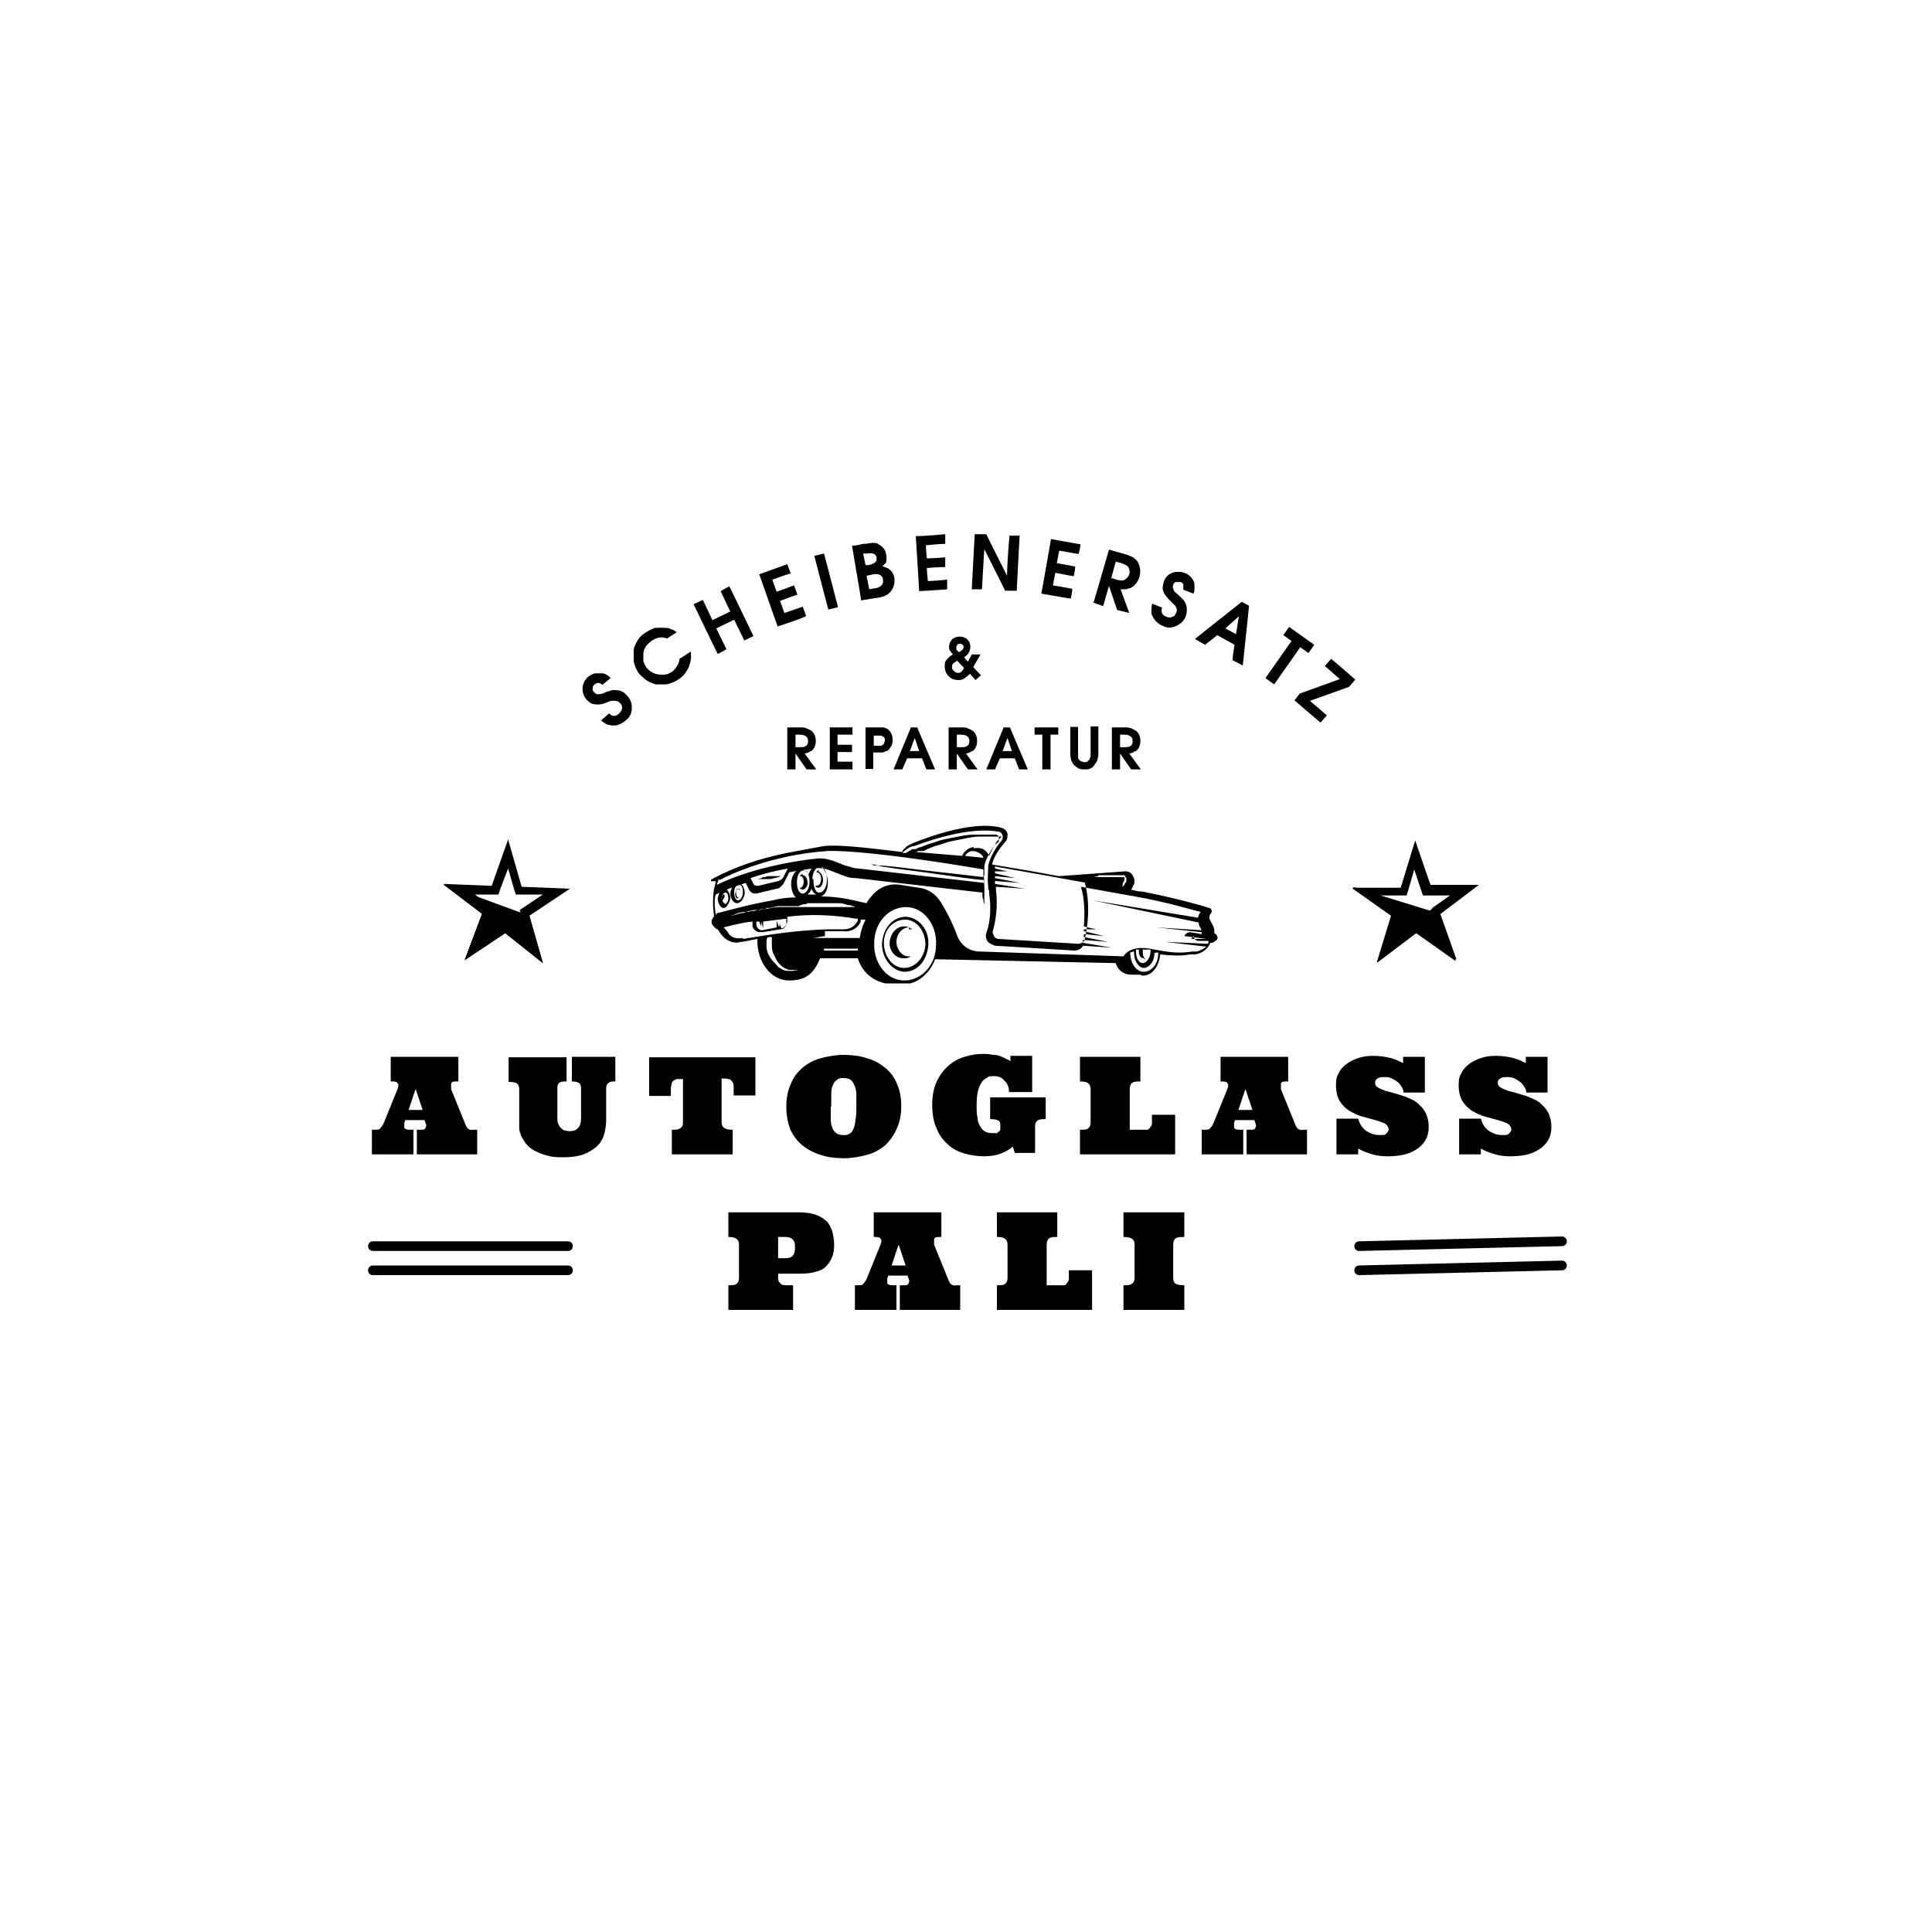 <?xml version="1.0" encoding="UTF-8"?>
<svg id="Ebene_1" data-name="Ebene 1" xmlns="http://www.w3.org/2000/svg" xmlns:xlink="http://www.w3.org/1999/xlink" version="1.1" viewBox="0 0 200 200">
  <defs>
    <style>
      .cls-1 {
        clip-path: url(#clippath);
      }

      .cls-2, .cls-3 {
        stroke-width: 0px;
      }

      .cls-2, .cls-4 {
        fill: none;
      }

      .cls-5 {
        clip-path: url(#clippath-1);
      }

      .cls-6 {
        clip-path: url(#clippath-4);
      }

      .cls-7 {
        clip-path: url(#clippath-3);
      }

      .cls-8 {
        clip-path: url(#clippath-2);
      }

      .cls-9 {
        clip-path: url(#clippath-7);
      }

      .cls-10 {
        clip-path: url(#clippath-8);
      }

      .cls-11 {
        clip-path: url(#clippath-6);
      }

      .cls-12 {
        clip-path: url(#clippath-5);
      }

      .cls-13 {
        clip-path: url(#clippath-9);
      }

      .cls-3 {
        fill: #000;
      }

      .cls-4 {
        stroke: #000;
        stroke-linecap: round;
      }

      .cls-14 {
        clip-path: url(#clippath-60);
      }

      .cls-15 {
        clip-path: url(#clippath-20);
      }

      .cls-16 {
        clip-path: url(#clippath-21);
      }

      .cls-17 {
        clip-path: url(#clippath-24);
      }

      .cls-18 {
        clip-path: url(#clippath-23);
      }

      .cls-19 {
        clip-path: url(#clippath-22);
      }

      .cls-20 {
        clip-path: url(#clippath-25);
      }

      .cls-21 {
        clip-path: url(#clippath-44);
      }

      .cls-22 {
        clip-path: url(#clippath-45);
      }

      .cls-23 {
        clip-path: url(#clippath-40);
      }

      .cls-24 {
        clip-path: url(#clippath-42);
      }

      .cls-25 {
        clip-path: url(#clippath-41);
      }

      .cls-26 {
        clip-path: url(#clippath-47);
      }

      .cls-27 {
        clip-path: url(#clippath-43);
      }

      .cls-28 {
        clip-path: url(#clippath-46);
      }

      .cls-29 {
        clip-path: url(#clippath-48);
      }

      .cls-30 {
        clip-path: url(#clippath-49);
      }

      .cls-31 {
        clip-path: url(#clippath-27);
      }

      .cls-32 {
        clip-path: url(#clippath-28);
      }

      .cls-33 {
        clip-path: url(#clippath-26);
      }

      .cls-34 {
        clip-path: url(#clippath-29);
      }

      .cls-35 {
        clip-path: url(#clippath-34);
      }

      .cls-36 {
        clip-path: url(#clippath-35);
      }

      .cls-37 {
        clip-path: url(#clippath-36);
      }

      .cls-38 {
        clip-path: url(#clippath-37);
      }

      .cls-39 {
        clip-path: url(#clippath-39);
      }

      .cls-40 {
        clip-path: url(#clippath-33);
      }

      .cls-41 {
        clip-path: url(#clippath-32);
      }

      .cls-42 {
        clip-path: url(#clippath-30);
      }

      .cls-43 {
        clip-path: url(#clippath-38);
      }

      .cls-44 {
        clip-path: url(#clippath-31);
      }

      .cls-45 {
        clip-path: url(#clippath-53);
      }

      .cls-46 {
        clip-path: url(#clippath-54);
      }

      .cls-47 {
        clip-path: url(#clippath-50);
      }

      .cls-48 {
        clip-path: url(#clippath-51);
      }

      .cls-49 {
        clip-path: url(#clippath-52);
      }

      .cls-50 {
        clip-path: url(#clippath-55);
      }

      .cls-51 {
        clip-path: url(#clippath-56);
      }

      .cls-52 {
        clip-path: url(#clippath-57);
      }

      .cls-53 {
        clip-path: url(#clippath-58);
      }

      .cls-54 {
        clip-path: url(#clippath-61);
      }

      .cls-55 {
        clip-path: url(#clippath-64);
      }

      .cls-56 {
        clip-path: url(#clippath-62);
      }

      .cls-57 {
        clip-path: url(#clippath-59);
      }

      .cls-58 {
        clip-path: url(#clippath-65);
      }

      .cls-59 {
        clip-path: url(#clippath-63);
      }

      .cls-60 {
        clip-path: url(#clippath-14);
      }

      .cls-61 {
        clip-path: url(#clippath-13);
      }

      .cls-62 {
        clip-path: url(#clippath-12);
      }

      .cls-63 {
        clip-path: url(#clippath-10);
      }

      .cls-64 {
        clip-path: url(#clippath-15);
      }

      .cls-65 {
        clip-path: url(#clippath-17);
      }

      .cls-66 {
        clip-path: url(#clippath-16);
      }

      .cls-67 {
        clip-path: url(#clippath-19);
      }

      .cls-68 {
        clip-path: url(#clippath-11);
      }

      .cls-69 {
        clip-path: url(#clippath-18);
      }
    </style>
    <symbol id="glyph0-1" viewBox="0 0 10.2 10.8">
      <path class="cls-3" d="M3.8,9.8s.6-.5,1.7-1.5c.7.7,1.4.7,2.1,0,.3-.3.5-.6.6-1,0-.4,0-.7-.3-1-.4-.5-.8-.6-1.3-.6h-.6c-.2,0-.6.2-1.4.5-.8.3-1.5.3-2.1.2-.7,0-1.2-.5-1.7-1-.6-.7-.8-1.5-.8-2.4.1-.9.5-1.7,1.2-2.3.4-.3.9-.6,1.4-.7h1.5c.3,0,.7.2.9.3.3.2.6.4.8.7l-1.7,1.4c-.3-.3-.5-.4-.8-.4s-.5.1-.8.3-.4.5-.4.8,0,.6.3.8c.3.4.6.5,1.1.4.2,0,.6,0,1.3-.4.6-.2,1-.3,1.3-.4s.6,0,.9,0c.9,0,1.7.4,2.3,1.2.7.8,1,1.7.9,2.7,0,.9-.5,1.8-1.3,2.4-.5.4-1,.7-1.6.9-.6.2-1.1.2-1.7,0-.3,0-.7-.2-.9-.3-.3-.2-.6-.4-.9-.7v.2Z"/>
    </symbol>
    <symbol id="glyph1-1" viewBox="0 0 11.9 11.7">
      <path class="cls-3" d="M9.7,6.3s.7-.5,2.1-1.4c.2,1.1,0,2.2-.4,3.2-.5,1.1-1.2,2-2.2,2.6-.4.3-.9.5-1.4.7-.5.2-1,.3-1.5.3h-1.5c-.5,0-1-.3-1.5-.5s-.9-.5-1.3-.9c-.4-.3-.8-.7-1.1-1.1-.4-.7-.7-1.4-.9-2.2v-2.3c0-.7.4-1.4.8-2.1s1-1.2,1.6-1.6S3.7.3,4.3,0C5.1,0,5.8-.1,6.5,0c.5,0,.9,0,1.2.3.4,0,.8.3,1.2.6l-2,1.3c-.6-.2-1.1-.3-1.6-.2s-1.1.3-1.6.7c-1,.7-1.6,1.5-1.7,2.6v1.4c0,.5.3.9.5,1.3.4.6.9,1,1.5,1.3.6.3,1.3.4,2,.4s1.3-.2,1.9-.6c.4-.3.8-.7,1-1.1.3-.4.5-.9.6-1.6l.2-.2Z"/>
    </symbol>
    <symbol id="glyph10-1" viewBox="0 0 8.9 11.6">
      <path class="cls-3" d="M.2,6.6s.7.3,2,.8c-.3.9,0,1.6.9,1.9.4.2.8.2,1.2,0,.4,0,.6-.4.8-.8.2-.4.2-.8,0-1.2s-.3-.4-.4-.5l-1.1-1.1c-.6-.6-1-1.2-1.2-1.8s0-1.3.2-2c.3-.8.9-1.4,1.7-1.7.8-.3,1.7-.3,2.5,0,.6.2,1,.5,1.4.9.3.4.6.8.7,1.3v1c0,.3,0,.7-.2,1.1l-2.1-.8v-1c0-.3-.3-.5-.6-.6h-.9c-.3,0-.5.3-.6.6-.2.4,0,.8.2,1.3,0,0,.4.4,1,.9l.9.9c.2.2.3.5.5.8.3.8.3,1.7,0,2.6-.4,1-1.1,1.6-2,2s-1.8.5-2.7,0c-.6-.2-1.1-.6-1.5-1-.4-.4-.7-1-.9-1.5v-1c0-.3,0-.7.2-1.2Z"/>
    </symbol>
    <symbol id="glyph11-1" viewBox="0 0 11.2 13.2">
      <path class="cls-3" d="M0,7.7S3.2,5.1,9.7,0c0,0,.5.3,1.5.8,0,0-.4,4.1-1.3,12.4,0,0-.7-.4-2.1-1.1,0,0,0-1.1.4-3.2,0,0-1.2-.7-3.6-2,0,0-.8.7-2.5,2,0,0-.7-.4-2.1-1.2ZM6.3,5.5s.7.4,2.2,1.2c0,0,.2-1.2.6-3.7,0,0-1,.9-2.8,2.5Z"/>
    </symbol>
    <symbol id="glyph12-1" viewBox="0 0 10.1 11.9">
      <path class="cls-3" d="M0,10.6s1.8-2.6,5.4-7.7c0,0-.6-.4-1.7-1.2,0,0,.4-.6,1.2-1.7,0,0,1.7,1.2,5.2,3.7,0,0-.4.6-1.2,1.7,0,0-.6-.4-1.7-1.2,0,0-1.8,2.6-5.4,7.7,0,0-.7-.5-1.8-1.3Z"/>
    </symbol>
    <symbol id="glyph13-1" viewBox="0 0 12.6 13.2">
      <path class="cls-3" d="M1.1,7.2s2.8-1,8.3-3c0,0-1-.9-3.1-2.7,0,0,.4-.5,1.3-1.5,0,0,1.7,1.4,5,4.3,0,0-.4.5-1.3,1.5,0,0-2.7,1-8.1,2.9,0,0,1.2,1,3.5,3,0,0-.4.5-1.3,1.5,0,0-1.8-1.5-5.4-4.6,0,0,.4-.5,1.1-1.4Z"/>
    </symbol>
    <symbol id="glyph14-1" viewBox="0 0 7.5 9">
      <path class="cls-3" d="M5.6,3.7h1.8s-.5.9-1.5,2.6c0,0,.5.6,1.6,1.7,0,0-.4.3-1.1,1,0,0-.4-.4-1.2-1.3-.5.5-.9.8-1.2,1-.3.2-.7.3-1.2.3-.8,0-1.5-.3-2-.8s-.8-1.2-.8-2,0-1,.4-1.4c.3-.4.7-.8,1.3-1.1-.3-.3-.5-.6-.6-.8-.2-.2-.2-.4-.2-.8,0-.6.2-1.1.6-1.5.4-.4,1-.6,1.6-.6s1.2.2,1.6.6.6.9.6,1.5-.2,1.1-.5,1.5c-.2.2-.4.4-.8.7l.8.9s.8-1.5.8-1.5ZM3,3.2c.3-.2.5-.3.7-.5,0,0,.2-.3.2-.5s0-.4-.2-.5c-.2-.2-.4-.2-.6-.2s-.4,0-.5.2c0,0-.2.3-.2.5s0,.3,0,.5c0,0,.3.3.5.5ZM4,6.5l-1.4-1.5c-.4.2-.6.4-.8.5-.2.2-.3.4-.3.7s0,.6.3.8c.3.4.6.5.9.5s.5,0,.7-.2.4-.4.6-.8Z"/>
    </symbol>
    <symbol id="glyph14-2" viewBox="0 0 6 8.7">
      <path class="cls-3" d="M0,8.7V0h2.5c.6,0,1.1,0,1.5.2s.7.3,1,.5c.6.5.9,1.2.9,2.1s-.3,1.6-.9,2.1c-.3,0-.5.2-.6.3-.2,0-.5.2-.8.2l2.4,3.3h-2s-.8-1.1-2.3-3.3v3.3H0ZM1.7,4.1h.8c.6,0,1.1,0,1.4-.3.3-.2.4-.5.4-1s-.2-.8-.5-1c-.3-.2-.7-.3-1.4-.3h-.7v2.6Z"/>
    </symbol>
    <symbol id="glyph14-3" viewBox="0 0 4.7 8.7">
      <path class="cls-3" d="M0,8.7V0h4.7v1.5H1.6v2.1h3v1.5H1.6v2h3.1v1.6H0Z"/>
    </symbol>
    <symbol id="glyph14-4" viewBox="0 0 5.6 8.7">
      <path class="cls-3" d="M0,8.7V0h3.6c.3,0,.6.2.9.3.3.2.6.5.8.9s.3.8.3,1.3,0,1-.3,1.4c-.3.5-.5.8-.9,1-.3,0-.5.2-.9.3-.3,0-.8,0-1.4,0h-.5v3.4H0ZM1.6,3.8h.5c.5,0,.9,0,1.1,0,.2,0,.4-.2.6-.4,0-.2.2-.4.2-.7s0-.5-.2-.7c-.2,0-.4-.3-.6-.3h-1.5v2.3h-.1,0Z"/>
    </symbol>
    <symbol id="glyph14-5" viewBox="0 0 8.6 8.7">
      <path class="cls-3" d="M0,8.7S1.2,5.8,3.6,0h1.3s1.2,2.9,3.7,8.7h-1.8s-.3-.8-.9-2.3h-3.1s-.3.8-1,2.3H0ZM3.4,4.9h1.9s-.3-.9-.9-2.7c0,0-.4.9-1,2.7Z"/>
    </symbol>
    <symbol id="glyph14-6" viewBox="0 0 4.9 8.7">
      <path class="cls-3" d="M1.6,8.7V1.5H0V0h4.9v1.5h-1.6v7.2h-1.7Z"/>
    </symbol>
    <symbol id="glyph14-7" viewBox="0 0 5.8 8.9">
      <path class="cls-3" d="M0,.1h1.6v6.3c0,.2.1.3.2.5.1.1.2.2.4.3.2,0,.4.2.7.2s.5,0,.7-.2c0-.1.3-.2.4-.4,0,0,0-.3.2-.5V0h1.6v5.5c0,.5,0,1-.2,1.3,0,.4-.3.7-.5,1-.2.4-.5.7-.9.9-.4.2-.9.2-1.3.2s-1,0-1.5-.4c-.4-.3-.8-.6-1-1-.3-.5-.4-1.2-.4-2C0,5.5,0,.1,0,.1Z"/>
    </symbol>
    <symbol id="glyph15-1" viewBox="0 0 21.8 20.2">
      <path class="cls-3" d="M11.2,13.1h-4.3l-.2.6v1c.2.3.5.4,1.1.4h.8v5.1H0v-5.1h.5c.7,0,1.1,0,1.3-.4.3-.3.5-.6.7-1.1l2.8-6.9c.2-.6.3-1,0-1.2,0-.3-.5-.4-1.1-.4h-.3V0h14v5.1h-.3c-.6,0-1,0-1.2.4v1.2l2.8,6.9c.1.3.2.5.3.7s.2.4.3.5.3.2.5.3.6,0,.9,0h.6v5.1h-12.5v-5.1h.8c.5,0,.9,0,1-.4.2-.3.2-.6,0-1l-.2-.6h.3ZM7.6,11h2.9l-1.4-4.2h-.1l-1.4,4.2Z"/>
    </symbol>
    <symbol id="glyph15-2" viewBox="0 0 22.2 20.8">
      <path class="cls-3" d="M12.1,0v5.1c-.7,0-1.2,0-1.5.3-.3.2-.4.6-.4,1v6.3c0,.3,0,.7.1,1,.2.4.3.7.5.9.2.2.4.4.7.6.3,0,.7.2,1.1.2.9,0,1.5-.2,1.9-.7.4-.4.6-1.1.6-1.9v-6.3c0-.6-.2-1-.5-1.1-.3-.2-.8-.3-1.4-.3V0h9v5.1c-.6,0-1.1,0-1.4.3-.3.2-.5.5-.5,1.1v6.5c0,.8-.1,1.7-.3,2.6-.2.9-.6,1.8-1.2,2.5s-1.6,1.4-2.7,1.9-2.7.8-4.6.8-2.6-.1-3.6-.4c-1-.3-1.8-.6-2.5-1-.7-.4-1.3-.9-1.7-1.4-.4-.5-.7-1.1-1-1.6-.2-.6-.4-1.1-.4-1.6,0-.5,0-1,0-1.5v-6.6c0-.6-.2-1-.5-1.2s-.9-.3-1.7-.3V.1h12.1Z"/>
    </symbol>
    <symbol id="glyph15-3" viewBox="0 0 22 20.2">
      <path class="cls-3" d="M22,0v8h-4.5v-1.6c0-.4,0-.8-.2-1.1-.1-.2-.3-.4-.5-.6-.3,0-.5-.2-.9-.2h-.9v9c0,.6.2,1,.5,1.2.4.3,1,.4,1.8.4v5.1H4.7v-5.1c.8,0,1.4,0,1.7-.3.4-.2.6-.6.6-1.2V4.6h-.8c-.4,0-.7,0-.9.2-.3.1-.5.3-.6.6,0,.3-.2.6-.2,1.1v1.6H0V.1h22Z"/>
    </symbol>
    <symbol id="glyph15-4" viewBox="0 0 23.8 21.4">
      <path class="cls-3" d="M0,10.7c0-1.8.3-3.3.9-4.6.5-1.4,1.4-2.5,2.4-3.4,1.1-.9,2.3-1.6,3.8-2s3.1-.7,4.8-.7,3.4.2,4.8.7c1.5.4,2.7,1.1,3.8,2,1.1.9,1.9,2,2.4,3.3.6,1.3.9,2.9.9,4.6s-.3,3.3-.9,4.6c-.6,1.4-1.4,2.5-2.4,3.5-1.1.9-2.3,1.6-3.8,2s-3.1.7-4.8.7-3.4-.2-4.8-.7c-1.4-.4-2.7-1.1-3.8-2-1.1-.9-1.9-2-2.5-3.3C.3,14,0,12.5,0,10.7ZM9.2,10.7v2.8c0,.7.2,1.3.4,1.8.2.4.5.8.9,1,.3.2.8.3,1.3.3s1,0,1.3-.3c.4-.2.6-.5.8-1s.4-1.1.4-1.8c.2-.8.2-1.7.2-2.8v-2.8c-.1-.7-.2-1.3-.5-1.8-.2-.4-.4-.8-.8-1-.3-.2-.8-.3-1.3-.3s-1,0-1.3.3c-.4.2-.7.6-.9,1s-.4,1.1-.4,1.8v2.8h0Z"/>
    </symbol>
    <symbol id="glyph15-5" viewBox="0 0 23.5 21.2">
      <path class="cls-3" d="M17.1,20.5l-.4-1.3c-.6.5-1.4,1-2.4,1.4s-2.2.6-3.5.6-2.9-.2-4.2-.6c-1.3-.4-2.5-1-3.4-1.9-1-.9-1.8-2-2.3-3.3-.6-1.3-.9-3-.9-4.8s.3-3.5.9-4.8c.6-1.3,1.4-2.4,2.4-3.3,1-.9,2.1-1.5,3.4-1.9s2.5-.6,3.8-.6,1.5.1,2.1.2c.6,0,1.2.1,1.6.3.5.2.9.4,1.2.6.3,0,.6.3.8.4V.4h4.5v7.5h-4.8c0-1-.3-1.8-.9-2.3-.5-.7-1.3-1-2.2-1s-1,0-1.4.3c-.4.2-.8.5-1.1.9s-.6,1-.8,1.8-.3,1.7-.3,2.9,0,2,.2,2.8c0,.7.3,1.3.6,1.8s.6.8,1,1,.8.3,1.4.3h1.1c0-.2.3-.3.4-.4.1,0,.2-.2.2-.4v-.8c0-.4,0-.8-.4-1-.3-.2-.9-.3-1.7-.3v-4.5h11.5v4.5c-.7,0-1.3,0-1.7.3-.3.2-.5.6-.5,1.2v5.5h-4.2Z"/>
    </symbol>
    <symbol id="glyph15-6" viewBox="0 0 19.7 20.2">
      <path class="cls-3" d="M12.5,5.1c-.8,0-1.3,0-1.7.3-.3.2-.5.7-.5,1.3v8.4h3.6c.3,0,.5-.2.6-.5.3-.2.4-.5.4-.9v-1.7h4.8v8.2H0v-5.1c.8,0,1.4,0,1.7-.3.3-.2.5-.6.5-1.2v-6.9c0-.6-.2-1-.5-1.2-.3-.3-.9-.4-1.7-.4V0h12.5s0,5.1,0,5.1Z"/>
    </symbol>
    <symbol id="glyph15-7" viewBox="0 0 19.2 20.8">
      <path class="cls-3" d="M18.5,7.6h-4.5c0-.5-.2-.9-.5-1.3-.2-.4-.5-.7-.9-1s-.8-.5-1.2-.7c-.5-.2-.9-.2-1.4-.2s-1,0-1.4.3c-.4.2-.5.5-.5.9s.2.7.5.9.7.4,1.3.6c.4.2,1,.3,1.7.5s1.3.4,2,.6c.7.2,1.4.5,2,.8.7.3,1.3.7,1.8,1.3.5.4,1,1.1,1.3,1.8s.5,1.6.5,2.6-.2,2-.7,2.8-1.1,1.4-1.9,1.9-1.7.9-2.7,1.1c-1,.2-2.1.3-3.2.3s-2.1-.1-3.1-.4c-1-.3-2-.6-3-1.2v1.2H.1v-7.4h4.5c.3,1.1.8,1.9,1.6,2.5.9.6,1.8.9,2.8.9s1.1,0,1.4-.3c.3-.3.5-.5.5-.9s-.3-.9-.8-1.2c-.5-.2-1.2-.5-2-.7s-1.7-.5-2.6-.7c-1-.3-1.8-.7-2.7-1.2-.8-.5-1.5-1.2-2-2s-.8-1.9-.8-3.3.2-1.9.6-2.6c.4-.8,1-1.4,1.7-1.9s1.5-.9,2.5-1.2c.9-.3,1.9-.4,3-.4s2.7.2,3.7.5,1.8.7,2.4,1V.2h4.5v7.4h.1Z"/>
    </symbol>
    <symbol id="glyph15-8" viewBox="0 0 21.9 20.2">
      <path class="cls-3" d="M10.3,12.7v.8c0,.5.1.9.4,1.1.2.4.6.5,1.3.5h1.4v5.1H0v-5.1c.8,0,1.4,0,1.7-.3.3-.2.5-.6.5-1.2v-6.9c0-.6-.2-1-.5-1.2-.4-.3-.9-.4-1.7-.4V0h14.7c1.4,0,2.5.2,3.4.5s1.6.8,2.2,1.3c.6.6.9,1.3,1.2,2.1.2.8.4,1.7.4,2.7s-.1,1.9-.4,2.6c-.3.8-.7,1.4-1.2,1.9-.5.6-1.3,1-2.2,1.2-.9.3-2,.4-3.4.4,0,0-4.4,0-4.4,0ZM10.3,9.5h1.5c.8,0,1.3-.2,1.6-.6.3-.4.4-.9.4-1.6s0-1.1-.4-1.6c-.3-.4-.9-.6-1.6-.6h-1.5v4.4Z"/>
    </symbol>
    <symbol id="glyph15-9" viewBox="0 0 12.6 20.2">
      <path class="cls-3" d="M0,20.2v-5.1c.8,0,1.4,0,1.7-.3.4-.2.6-.6.6-1.2v-6.9c0-.6-.2-1-.5-1.2C1.4,5.2.8,5.1,0,5.1V0h12.6v5.1c-.8,0-1.4,0-1.8.3-.3.2-.5.7-.5,1.3v6.9c0,.6.2,1,.5,1.2.4.2,1,.3,1.8.3v5.1H0Z"/>
    </symbol>
    <symbol id="glyph2-1" viewBox="0 0 12.4 14">
      <path class="cls-3" d="M5,14S3.3,10.6,0,3.7c0,0,.6-.3,1.9-.9,0,0,.7,1.4,2,4.2,0,0,1.2-.6,3.7-1.8,0,0-.7-1.4-2-4.2,0,0,.6-.4,1.8-1,0,0,1.7,3.4,5,10.3,0,0-.6.3-1.9.9,0,0-.7-1.4-2.1-4.3,0,0-1.2.6-3.7,1.8,0,0,.7,1.4,2.1,4.3,0,0-.6.4-1.8,1Z"/>
    </symbol>
    <symbol id="glyph3-1" viewBox="0 0 9.7 12.9">
      <path class="cls-3" d="M3.8,12.9S2.5,9.3,0,2.1c0,0,1.9-.7,5.8-2.1,0,0,.2.6.7,1.9,0,0-1.3.4-3.8,1.3,0,0,.3.9.9,2.5,0,0,1.2-.4,3.6-1.3,0,0,.2.6.7,1.9,0,0-1.2.4-3.6,1.3,0,0,.3.8.9,2.5,0,0,1.3-.4,3.8-1.3,0,0,.2.6.7,1.9,0,.2-2,.9-5.9,2.2Z"/>
    </symbol>
    <symbol id="glyph4-1" viewBox="0 0 4.9 11.6">
      <path class="cls-3" d="M2.9,11.6S1.9,7.9,0,.5c0,0,.7-.2,2-.5,0,0,1,3.7,2.9,11.1,0,0-.6.2-2,.5Z"/>
    </symbol>
    <symbol id="glyph5-1" viewBox="0 0 8.8 11.9">
      <path class="cls-3" d="M1.9,11.9S1.3,8.1,0,.6C0,.6.8.6,2.3.2c.9,0,1.5-.2,2-.2s.9,0,1.2.3c.4.2.8.5,1.1.9.3.4.4.8.5,1.3s0,1,0,1.3-.4.7-.8,1c.4.2.7.3,1,.4.2,0,.4.3.7.5.4.4.7,1,.8,1.7,0,.5,0,1.1-.2,1.6-.2.6-.5,1-.9,1.4-.6.5-1.5.9-2.7,1l-3.1.5ZM3.6,9.6l1-.2c.7,0,1.2-.3,1.5-.6.3-.3.4-.7.3-1.2,0-.5-.3-.8-.7-1-.4-.2-1-.2-1.7,0l-1,.2.6,2.9h0ZM2.8,4.6h.7c.6-.2,1-.3,1.3-.6.3-.2.3-.6.3-1-.2-.7-.8-1-1.9-.8h-.9s.5,2.4.5,2.4Z"/>
    </symbol>
    <symbol id="glyph6-1" viewBox="0 0 6.5 11.8">
      <path class="cls-3" d="M.7,11.8S.5,8,0,.4C0,.4,2,.4,6.1,0v2s-1.3,0-4,.3c0,0,0,.9.2,2.7,0,0,1.3,0,3.8-.2v2s-1.3,0-3.8.2c0,0,0,.9.2,2.7,0,0,1.3,0,4-.3v2s-2,.2-6.1.4h.3Z"/>
    </symbol>
    <symbol id="glyph7-1" viewBox="0 0 9.9 11.7">
      <path class="cls-3" d="M0,11.4S.2,7.6.6,0h2.4s1.4,2.9,4.3,8.6c0,0,0-2.8.5-8.3h2.1c0-.1-.2,3.7-.6,11.4h-2.4s-1.4-2.9-4.3-8.6c0,0-.2,2.8-.5,8.3,0,0-.6,0-2.1,0Z"/>
    </symbol>
    <symbol id="glyph8-1" viewBox="0 0 8.1 12.3">
      <path class="cls-3" d="M0,11.3S.7,7.5,2,0c0,0,2,.4,6.1,1.1,0,0,0,.7-.4,2,0,0-1.3-.2-4-.7,0,0-.2.9-.5,2.6,0,0,1.3.2,3.8.7,0,0,0,.7-.3,2,0,0-1.3-.2-3.8-.7,0,0-.2.9-.5,2.6,0,0,1.3.2,4,.7,0,0,0,.7-.3,2,0,.1-2.1-.3-6.1-1Z"/>
    </symbol>
    <symbol id="glyph9-1" viewBox="0 0 9.7 13.1">
      <path class="cls-3" d="M0,11S1.1,7.3,3.2,0c0,0,1.1.3,3.2.9.8.2,1.4.5,1.8.7.4.3.8.6,1,1,.5,1,.6,1.9.3,3.1-.4,1.1-1,1.9-2,2.3-.3,0-.5.2-.8.2s-.6,0-1.1,0l1.8,4.9-2.5-.6s-.6-1.7-1.7-5c0,0-.4,1.4-1.2,4.2,0,0-.7-.3-2-.7ZM3.7,5.9s.3,0,1,.3c.8.2,1.4.3,1.8,0s.7-.5.9-1.1,0-1.1-.2-1.5c-.2-.3-.8-.6-1.7-.9l-.9-.2s-.3,1.1-.9,3.3h0Z"/>
    </symbol>
    <clipPath id="clippath">
      <rect class="cls-2" x="45.5" y="86.8" width="14" height="12.9"/>
    </clipPath>
    <clipPath id="clippath-1">
      <rect class="cls-2" x="45.1" y="87.4" width="13.3" height="12.5" transform="translate(-53.9 110.3) rotate(-70)"/>
    </clipPath>
    <clipPath id="clippath-2">
      <rect class="cls-2" x="45.1" y="87.4" width="13.3" height="12.5" transform="translate(-53.9 110.3) rotate(-70)"/>
    </clipPath>
    <clipPath id="clippath-3">
      <rect class="cls-2" x="45.5" y="91.1" width="10.8" height="8.6"/>
    </clipPath>
    <clipPath id="clippath-4">
      <rect class="cls-2" x="45.1" y="87.4" width="13.3" height="12.5" transform="translate(-53.9 110.3) rotate(-70)"/>
    </clipPath>
    <clipPath id="clippath-5">
      <rect class="cls-2" x="45.1" y="87.4" width="13.3" height="12.5" transform="translate(-53.9 110.3) rotate(-70)"/>
    </clipPath>
    <clipPath id="clippath-6">
      <rect class="cls-2" x="139.5" y="86.8" width="14" height="12.9"/>
    </clipPath>
    <clipPath id="clippath-7">
      <rect class="cls-2" x="139.3" y="87.5" width="13.3" height="12.4" transform="translate(13.9 206.1) rotate(-73.1)"/>
    </clipPath>
    <clipPath id="clippath-8">
      <rect class="cls-2" x="139.3" y="87.5" width="13.3" height="12.4" transform="translate(13.9 206.1) rotate(-73.1)"/>
    </clipPath>
    <clipPath id="clippath-9">
      <rect class="cls-2" x="139.5" y="91.7" width="11.3" height="8"/>
    </clipPath>
    <clipPath id="clippath-10">
      <rect class="cls-2" x="139.3" y="87.5" width="13.3" height="12.4" transform="translate(13.9 206.1) rotate(-73.1)"/>
    </clipPath>
    <clipPath id="clippath-11">
      <rect class="cls-2" x="139.3" y="87.5" width="13.3" height="12.4" transform="translate(13.9 206.1) rotate(-73.1)"/>
    </clipPath>
    <clipPath id="clippath-12">
      <rect class="cls-2" x="73.6" y="85.2" width="52.7" height="16.6"/>
    </clipPath>
    <clipPath id="clippath-13">
      <rect class="cls-2" x="60.3" y="69.4" width="5.5" height="5.8"/>
    </clipPath>
    <clipPath id="clippath-14">
      <rect class="cls-2" x="60.3" y="69.7" width="5.3" height="5.6"/>
    </clipPath>
    <clipPath id="clippath-15">
      <rect class="cls-2" x="65.5" y="64.7" width="6.4" height="6.4"/>
    </clipPath>
    <clipPath id="clippath-16">
      <rect class="cls-2" x="71.8" y="60.4" width="6.7" height="7.5"/>
    </clipPath>
    <clipPath id="clippath-17">
      <rect class="cls-2" x="71.8" y="60.7" width="6.4" height="7.2"/>
    </clipPath>
    <clipPath id="clippath-18">
      <rect class="cls-2" x="78.6" y="58.1" width="5.2" height="7"/>
    </clipPath>
    <clipPath id="clippath-19">
      <rect class="cls-2" x="84.3" y="57" width="2.7" height="6.2"/>
    </clipPath>
    <clipPath id="clippath-20">
      <rect class="cls-2" x="88.2" y="56" width="4.7" height="6.4"/>
    </clipPath>
    <clipPath id="clippath-21">
      <rect class="cls-2" x="88.2" y="56.2" width="4.5" height="6.1"/>
    </clipPath>
    <clipPath id="clippath-22">
      <rect class="cls-2" x="94.8" y="55.1" width="3.7" height="6.3"/>
    </clipPath>
    <clipPath id="clippath-23">
      <rect class="cls-2" x="94.8" y="55.3" width="3.5" height="6.1"/>
    </clipPath>
    <clipPath id="clippath-24">
      <rect class="cls-2" x="100.6" y="55" width="5.3" height="6.4"/>
    </clipPath>
    <clipPath id="clippath-25">
      <rect class="cls-2" x="107.8" y="55.5" width="4.3" height="6.6"/>
    </clipPath>
    <clipPath id="clippath-26">
      <rect class="cls-2" x="107.8" y="55.8" width="4.2" height="6.3"/>
    </clipPath>
    <clipPath id="clippath-27">
      <rect class="cls-2" x="113.2" y="56.6" width="5.2" height="7.1"/>
    </clipPath>
    <clipPath id="clippath-28">
      <rect class="cls-2" x="119.2" y="58.9" width="4.8" height="6.2"/>
    </clipPath>
    <clipPath id="clippath-29">
      <rect class="cls-2" x="119.2" y="59.1" width="4.6" height="5.9"/>
    </clipPath>
    <clipPath id="clippath-30">
      <rect class="cls-2" x="123.7" y="62" width="6" height="7.1"/>
    </clipPath>
    <clipPath id="clippath-31">
      <rect class="cls-2" x="131" y="64.7" width="5.4" height="6.3"/>
    </clipPath>
    <clipPath id="clippath-32">
      <rect class="cls-2" x="134" y="67.9" width="6.8" height="7.1"/>
    </clipPath>
    <clipPath id="clippath-33">
      <rect class="cls-2" x="134" y="68.2" width="6.5" height="6.8"/>
    </clipPath>
    <clipPath id="clippath-34">
      <rect class="cls-2" x="97.8" y="65.7" width="4" height="4.8"/>
    </clipPath>
    <clipPath id="clippath-35">
      <rect class="cls-2" x="97.8" y="65.9" width="3.9" height="4.6"/>
    </clipPath>
    <clipPath id="clippath-36">
      <rect class="cls-2" x="81.5" y="75" width="3.2" height="4.7"/>
    </clipPath>
    <clipPath id="clippath-37">
      <rect class="cls-2" x="98.2" y="75" width="3.2" height="4.7"/>
    </clipPath>
    <clipPath id="clippath-38">
      <rect class="cls-2" x="115.1" y="75" width="3.2" height="4.7"/>
    </clipPath>
    <clipPath id="clippath-39">
      <rect class="cls-2" x="85.9" y="75" width="2.5" height="4.7"/>
    </clipPath>
    <clipPath id="clippath-40">
      <rect class="cls-2" x="89.6" y="75" width="3" height="4.7"/>
    </clipPath>
    <clipPath id="clippath-41">
      <rect class="cls-2" x="89.6" y="75.3" width="2.9" height="4.5"/>
    </clipPath>
    <clipPath id="clippath-42">
      <rect class="cls-2" x="92.5" y="75" width="4.6" height="4.7"/>
    </clipPath>
    <clipPath id="clippath-43">
      <rect class="cls-2" x="102.1" y="75" width="4.6" height="4.7"/>
    </clipPath>
    <clipPath id="clippath-44">
      <rect class="cls-2" x="107.1" y="75" width="2.6" height="4.7"/>
    </clipPath>
    <clipPath id="clippath-45">
      <rect class="cls-2" x="110.8" y="75.1" width="3.2" height="4.8"/>
    </clipPath>
    <clipPath id="clippath-46">
      <rect class="cls-2" x="110.8" y="75.2" width="3" height="4.6"/>
    </clipPath>
    <clipPath id="clippath-47">
      <rect class="cls-2" x="38.5" y="109" width="11.8" height="10.8"/>
    </clipPath>
    <clipPath id="clippath-48">
      <rect class="cls-2" x="124.4" y="109" width="11.8" height="10.8"/>
    </clipPath>
    <clipPath id="clippath-49">
      <rect class="cls-2" x="52.6" y="109" width="12" height="11.1"/>
    </clipPath>
    <clipPath id="clippath-50">
      <rect class="cls-2" x="52.6" y="109.4" width="11.4" height="10.7"/>
    </clipPath>
    <clipPath id="clippath-51">
      <rect class="cls-2" x="67.2" y="109" width="11.8" height="10.8"/>
    </clipPath>
    <clipPath id="clippath-52">
      <rect class="cls-2" x="81.4" y="108.7" width="12.8" height="11.5"/>
    </clipPath>
    <clipPath id="clippath-53">
      <rect class="cls-2" x="81.4" y="109.2" width="12.3" height="11"/>
    </clipPath>
    <clipPath id="clippath-54">
      <rect class="cls-2" x="96.5" y="108.7" width="12.6" height="11.5"/>
    </clipPath>
    <clipPath id="clippath-55">
      <rect class="cls-2" x="96.5" y="109.1" width="12.1" height="10.9"/>
    </clipPath>
    <clipPath id="clippath-56">
      <rect class="cls-2" x="111.8" y="109" width="10.6" height="10.8"/>
    </clipPath>
    <clipPath id="clippath-57">
      <rect class="cls-2" x="138.3" y="108.9" width="10.3" height="11.1"/>
    </clipPath>
    <clipPath id="clippath-58">
      <rect class="cls-2" x="138.3" y="109.3" width="9.9" height="10.7"/>
    </clipPath>
    <clipPath id="clippath-59">
      <rect class="cls-2" x="151" y="108.9" width="10.3" height="11.1"/>
    </clipPath>
    <clipPath id="clippath-60">
      <rect class="cls-2" x="151" y="109.3" width="9.9" height="10.7"/>
    </clipPath>
    <clipPath id="clippath-61">
      <rect class="cls-2" x="75.4" y="125" width="11.8" height="10.8"/>
    </clipPath>
    <clipPath id="clippath-62">
      <rect class="cls-2" x="75.4" y="125.5" width="11.3" height="10.4"/>
    </clipPath>
    <clipPath id="clippath-63">
      <rect class="cls-2" x="116.3" y="125" width="6.7" height="10.8"/>
    </clipPath>
    <clipPath id="clippath-64">
      <rect class="cls-2" x="88.5" y="125" width="11.8" height="10.8"/>
    </clipPath>
    <clipPath id="clippath-65">
      <rect class="cls-2" x="103.2" y="125" width="10.6" height="10.8"/>
    </clipPath>
  </defs>
  <path class="cls-4" d="M140.7,131.5l21-.5"/>
  <path class="cls-4" d="M38.6,131.5h20.2"/>
  <path class="cls-4" d="M140.7,129l21-.5"/>
  <path class="cls-4" d="M38.6,129h20.2"/>
  <g class="cls-1">
    <g class="cls-5">
      <g class="cls-8">
        <path class="cls-3" d="M48.8,92.6h2.8l.2-.6.8-2.1.6,2.1.2.6h2.8l-1.8,1.2-.6.4.2.6.6,2.1-1.7-1.3-.5-.5-.6.4-1.8,1.2.8-2,.2-.6-.5-.5-1.6-1.2M45.9,91.5l4,3.1-1.8,4.8,4.2-2.8,3.9,3.1-1.4-4.9,4.2-2.8-5-.2-1.4-4.9-1.7,4.8-5-.2h0Z"/>
      </g>
    </g>
  </g>
  <g class="cls-7">
    <g class="cls-6">
      <g class="cls-12">
        <path class="cls-3" d="M49.9,94.6l-1.8,4.8,4.2-2.8,3.9,3.1-1.4-4.9-9-3.3,4.1,3.1h0Z"/>
      </g>
    </g>
  </g>
  <g class="cls-11">
    <g class="cls-9">
      <g class="cls-10">
        <path class="cls-3" d="M142.8,92.7h2.8l.2-.6.6-2.1.7,2.1.2.6h2.8l-1.7,1.2-.5.5.2.6.7,2.1-1.7-1.2-.5-.4-.5.5-1.7,1.2.6-2.1.2-.6-.5-.4-1.8-1.3M139.9,91.9l4.1,2.9-1.5,4.9,4.1-3.1,4.1,2.9-1.7-4.8,4.1-3.1h-5c0,.1-1.6-4.6-1.6-4.6l-1.5,4.9h-5,0Z"/>
      </g>
    </g>
  </g>
  <g class="cls-13">
    <g class="cls-63">
      <g class="cls-68">
        <path class="cls-3" d="M144.1,94.7l-1.5,4.9,4.1-3.1,4.1,2.9-1.7-4.8-9.1-2.8s4.2,2.8,4.2,2.8Z"/>
      </g>
    </g>
  </g>
  <path class="cls-3" d="M93.6,100.2c-1.2,0-2.1-1.2-2.1-2.6s1-2.4,2.2-2.4,2.1,1.2,2.1,2.6c-.1,1.4-1.1,2.4-2.2,2.4ZM93.8,94.9c-1.4,0-2.4,1.2-2.5,2.8,0,1.5,1,2.8,2.3,2.9,1.4,0,2.4-1.2,2.5-2.8s-1-2.8-2.3-2.9"/>
  <path class="cls-3" d="M94.1,96.2h.3c-.2-.2-.5-.3-.8-.3-.8,0-1.4.7-1.5,1.6s.6,1.7,1.4,1.7c.3,0,.5,0,.8-.2h-.3c-.6,0-1.2-.7-1.2-1.5s.6-1.5,1.3-1.5"/>
  <path class="cls-3" d="M76.4,93.2c-.2,0-.4-.3-.4-.8s.2-.8.5-.8.4.3.4.8-.3.8-.5.8ZM76.4,91.4c-.4,0-.7.5-.8,1,0,.6.3,1.1.7,1.1s.7-.5.8-1c0-.6-.3-1.1-.7-1.1"/>
  <path class="cls-3" d="M75,93.6c-.2,0-.3-.3-.3-.6s.2-.6.4-.6.3.3.3.6-.2.6-.4.6ZM75,92c-.4,0-.6.5-.7,1,0,.5.3,1,.6,1s.6-.5.7-1c0-.5-.3-1-.6-1"/>
  <path class="cls-3" d="M75,92.6h.1s-.1,0-.2,0c-.1,0-.2.2-.2.5s0,.5.2.5.1,0,.2-.2c0,0,0,.1-.1.1s-.2-.2-.2-.3c.1-.2.2-.3.2-.3"/>
  <path class="cls-3" d="M76.5,92.1s.1,0,.1.1c0-.2-.1-.2-.2-.2-.1,0-.2.2-.3.5,0,.3.1.5.2.5s.2-.1.2-.2c0,0,0,.1-.1.1s-.2-.2-.2-.5,0-.4.2-.4"/>
  <path class="cls-3" d="M84.8,90.1c-.1,0-.2,0-.3.2h.1c.2,0,.4.3.4.7s-.2.7-.5.7,0,0-.1,0c0,.1.2.2.3.2.3,0,.5-.4.5-.8s-.2-.8-.5-.9"/>
  <path class="cls-3" d="M83.1,90.5c-.1,0-.2,0-.3.2h.1c.2,0,.3.3.3.6s-.2.6-.3.6h-.1c0,.1.2.2.3.2.2,0,.5-.3.5-.7s-.2-.8-.5-.8"/>
  <path class="cls-3" d="M78.8,91h.8c.2,0,.3,0,.5-.1.1,0,.3,0,.4-.1.1,0,.2,0,.3-.1h.1-1.2c-.2,0-.3,0-.5.1-.1,0-.3,0-.4.1s-.2,0-.3.1h-.1.4"/>
  <g class="cls-62">
    <path class="cls-3" d="M103.4,86.5h0ZM123.6,96.9c0,.3.2.5.5.5h1c0,.1,0,.3-.1.3l-4.4-.2,4.3.5c-.3.2-.6.4-1,.5h-.5c-1.1.2-2.2.1-3.3-.1l-1.1-.2c-1.9-.3-2.5.5-2.7.8l-14.9-.5c-1,0-1.9-.6-2.3-1.6-.5-1.4-1.2-2.7-1.7-3.5-.5-.8-1.3-1.4-2.3-1.5l-1.9-.3c-1.2-.2-2.3.3-3,1.2-.2.2-.4.5-.5.7l-.9-.2c-1.2-.3-2.5-.5-3.8-.5.5-.2.7-.8.7-1.5s-.5-1.7-1-1.7-.8.4-1,.9c-.2-.3-.5-.5-.8-.5-.5,0-1,.6-1,1.5,0,.6.2,1.2.5,1.4-.8,0-1.6.1-2.4.3-2.8.5-4.8,1.1-5.6,1.3-.1,0-.2,0-.3.2-.2-1.2-.1-1.9,0-2.1,1-.5,2.1-.9,3.1-1.2l.3.6c.1.3.4.5.6.5h.2l2.1-.5c.3,0,.5-.3.7-.5l.6-1.2c1.5-.3,2.5-.4,2.5-.4h0c.6-.1,1.2,0,1.7.2l1.3.5c.5.2.8.3,1.4.3l13.1,1.5v.2c0,.2,0,.4.1.5,0,.2,0,.3.1.5v1.1-2.9c0-.4-.1-.8,0-1.3v-.3h0v-.5c0-.2.1-.5.2-.7.2-.5.5-1,.8-1.4,0-.1.2-.2.3-.3l.2-.2h0v-.4c0-.2-.2-.3-.3-.3h-2.3c-.5,0-1.1.1-1.6.2s-1,.2-1.5.3-.9.3-1.3.4-.8.3-1.1.4c-.2,0-.3.1-.5.2h-.3s-.1,0-.2.1c-.2.1-.4.2-.5.3h-.4l.2-.2c.3-.2.6-.5,1-.5,5.1-1.9,7.7-1.7,8.8-1.5.2,0,.3.2.4.4,0,.2,0,.4-.1.5-.6.7-1.2,1.7-1.4,2.6h0v.2h0c0,.3-.1,1.2,0,2,0,.2,0,.3.1.4v.3c.1.8.3,2.4-.3,4.1-.1.3,0,.6.1.8s.5.4.8.5l8.2.5h0c.4,0,.8-.2.9-.5l3,.2-3-.5v-.3l2.6.2-2.5-.5v-.3l2.1.2-2.1-.5v-.2h1.5c0,.1-1.5-.3-1.5-.3.1-1.2.1-2.8-.3-4.1,3.3.6,5.6,1,5.6,1,3.4.6,5.9,1.4,6.8,1.6h0c-.2.2-.2.4-.3.6l-10.9-1.8,11,2.3v.2c.1.2.2.5.3.6l-4.7-.3,4.7.5h0v.2l-1.2-.2c-.3,0-.5.2-.6.4l2.3.3h-2.2.6ZM118.5,99.3h.1c-.2-.1-.3-.4-.3-.7s0-.2,0-.3h.8v.2c0,.6-.4,1.2-.8,1.2s-.7-.5-.7-1.2v-.2h.3v.3c0,.3.2.6.5.6h0ZM119.9,98.7c0,1.1-.7,1.9-1.5,1.9s-1.4-.9-1.4-2h0c.1,0,.2-.1.4-.1v.2c0,.8.5,1.5,1,1.5s1.1-.6,1.1-1.5h0c0-.1.4-.1.4-.1h0ZM96.9,97.8c0,2.1-1.5,3.7-3.3,3.7s-3.2-1.8-3.1-3.9c0-2.1,1.5-3.7,3.3-3.7s3.2,1.8,3.1,3.9ZM88.9,97.1h-4.7l1.2-.2v-.5h1.9c.8.1,1.5-.3,1.8-1v-.2h.5c-.3.6-.5,1.2-.6,1.9h0ZM85.3,98.5v-.3h3.5v.2h-3.5,0ZM83.5,100s-.1,0-.2.1c-.2.1-.4.2-.7.3s-.3,0-.5.1h-.6c-.2,0-.5-.1-.6-.2-.2-.1-.4-.2-.5-.4-.3-.3-.6-.6-.8-1-.3-.5-.3-1.2-.2-1.8h0c.1-.1.3-.1.5-.1h0v.2h0v.6c0,.3,0,.6.2,1s.3.7.6,1c.2.2.3.3.5.4s.4.2.5.2h1c.3,0,.5-.2.7-.3h.2,0ZM76.9,97.1c-.6.1-1.2,0-1.5-.5-.2-.3-.4-.5-.5-.6.9-.2,1.9-.5,3-.6v.5c.1.4.5.6.8.6h.2l1.9-.3c.4,0,.6-.4.7-.8v-.5c2.4-.3,4.7-.2,7.1.2h.2v.2c-.3.6-.8.9-1.5.9h-1.5c-4,.1-7.5.8-8.9,1h0ZM80.6,95.9h0l-.2-.6v.7l-1.5.3c-.3,0-.5-.2-.6-.5v-.4h.3l.2.5v-.5h0l.2.7v-.7c.8-.1,1.6-.2,2.4-.3v.5c0,.2-.3.5-.5.5h0l-.2-.5v.3h0ZM83.3,93.5h3.6c.3,0,.6.1.9.2.2,0,.3,0,.4.1.1,0,.2,0,.3.1h.7-8.6c-.5,0-.8.1-1.3.2-.2,0-.5,0-.6.1-.2,0-.4,0-.6.1-.2,0-.4,0-.6.1-.2,0-.4,0-.5.1-.3,0-.6.1-.9.2s-.5.1-.7.1c-.4,0-.6.1-.6.1h.2c.2,0,.3,0,.5-.1.2,0,.5-.1.7-.2s.6-.2.9-.2.7-.2,1.1-.2.4,0,.6-.1c.2,0,.5,0,.6-.1.5,0,.8-.2,1.3-.2h2c.3-.2.5-.2.8-.2v-.3ZM83.8,91.3c0,.6-.3,1.2-.7,1.2s-.6-.5-.6-1.2.3-1.2.7-1.2.6.5.6,1.2ZM84.1,91c0-.7.4-1.3.8-1.3s.7.6.7,1.4-.4,1.3-.8,1.3-.6-.6-.6-1.4ZM84.4,92.6h-.8c.2-.2.3-.3.4-.6.1.3.3.5.5.6ZM81.6,89.8l-.5,1c-.1.2-.3.3-.5.4l-2.1.5c-.2,0-.4,0-.5-.2l-.3-.6c1.4-.5,2.8-.8,3.9-1h0ZM101.8,88.8l-1.9-.2c.1-.2.4-.5.8-.5s1,.3,1.1.7ZM100.8,87.7c-.6,0-1.1.6-1.2.9l-4.8-.4s.2,0,.2-.1h.5c.2,0,.3-.1.5-.2.3-.1.6-.3,1.1-.4.4-.1.8-.3,1.3-.4s1-.2,1.5-.3,1-.2,1.5-.2h2.3l-.2.2c-.1.1-.2.2-.3.3-.3.5-.6,1-.8,1.5-.3-.6-.7-.9-1.5-.8h-.1ZM74.5,91.1h0c.9-.5,5.3-2.6,11.1-3,0,0,3.2-.3,16.2,1.9v.8c-.8-.1-3.4-.4-6.1-.7-1.5-.2-3.2-.4-4.4-.5-.3,0-.6,0-.8-.1h-1.2.6c.2,0,.4,0,.6.1.2,0,.5,0,.8.1,1.2.2,2.8.4,4.4.6,2.8.4,5.6.8,6.2.8v.3h0l-13.1-1.5c-.5,0-.8-.2-1.3-.3l-1.3-.5c-.6-.2-1.2-.3-1.8-.2-.2,0-5.9.6-10.2,2.7l.2-.6h0ZM112.3,91.4c.6,2.1.3,4.6,0,5.8,0,.3-.4.5-.7.5l-8.2-.5c-.2,0-.4-.1-.5-.3s-.2-.4-.1-.6c.5-1.8.4-3.4.3-4.2v-.3l3,.2-3.1-.5h0v-.3l2.6.2-2.6-.5v-.2l2.1.2-2.1-.5v-.2h1.5c0,.1-1.5-.3-1.5-.3v-.2c3.4.6,6.8,1.2,9.5,1.7h0ZM113.7,90.6h2.6s.2,0,.2.1,0,.1.1.2v.2c0,.1,0,.2-.1.3s-.1.2-.1.2l-.2.2h0v-.2c0-.1.1-.3.2-.5h0v-.3h-3.3s.2,0,.6-.1h0ZM126,96.8c-.1,0-.2-.2-.3-.2v-.3c0-.3-.2-.6-.4-1-.2-.3-.1-.6.1-.8,0-.1.1-.2,0-.3,0-.1-.1-.2-.2-.2-.9-.3-3.4-1-6.9-1.7,0,0-.5,0-1.2-.2l.2-.4c.2-.3.2-.6,0-1s-.5-.5-.8-.5l-6.9.5c-2.1-.4-4.4-.8-6.9-1.2.1-.6.6-1.5,1.4-2.4.2-.2.2-.5.2-.8-.1-.3-.3-.5-.6-.6-1.4-.4-4.1-.4-9,1.5-.4.2-.8.3-1,.6-.2.1-.3.3-.3.4-4.1-.5-6.9-.8-8.2-.6l-2.7.5c-2.8.5-5.3,1.2-7.8,2.4s-.5.5-.6.8l-.2.8h0c0,.1-.2,1.1,0,2.6v.2c-.3.3-.3.7-.1.9s.3.4.5.4c.2.3.3.5.6.8.5.5,1.2.7,1.8.5.4,0,1-.2,1.7-.3v.2c0,2.2,1.4,4.1,3.3,4.1s2.6-.9,3.2-2.3h3.9c.3,1,1.4,3,4.7,2.7,1.5,0,2.8-1.2,3.3-2.6l18.7.4c.2.7.8,1.2,1.6,1.2h1c0,.1.2.1.2.1,1,0,1.7-1,1.8-2.2h0c1,.1,2.1.2,3.1,0h.5c.7-.1,1.3-.5,1.6-1.2.2,0,.3,0,.5-.2h0c.3-.1.3-.5.1-.6"/>
  </g>
  <g class="cls-61">
    <g class="cls-60">
      <use width="10.2" height="10.8" transform="translate(60.3 69.7) scale(.5)" xlink:href="#glyph0-1"/>
    </g>
  </g>
  <g class="cls-64">
    <use width="11.9" height="11.7" transform="translate(65.6 65) scale(.5)" xlink:href="#glyph1-1"/>
  </g>
  <g class="cls-66">
    <g class="cls-65">
      <use width="12.4" height="14" transform="translate(71.8 60.7) scale(.5)" xlink:href="#glyph2-1"/>
    </g>
  </g>
  <g class="cls-69">
    <use width="9.7" height="12.9" transform="translate(78.6 58.4) scale(.5)" xlink:href="#glyph3-1"/>
  </g>
  <g class="cls-67">
    <use width="4.9" height="11.6" transform="translate(84.3 57.3) scale(.5)" xlink:href="#glyph4-1"/>
  </g>
  <g class="cls-15">
    <g class="cls-16">
      <use width="8.8" height="11.9" transform="translate(88.2 56.2) scale(.5)" xlink:href="#glyph5-1"/>
    </g>
  </g>
  <g class="cls-19">
    <g class="cls-18">
      <use width="6.5" height="11.8" transform="translate(94.8 55.3) scale(.5)" xlink:href="#glyph6-1"/>
    </g>
  </g>
  <g class="cls-17">
    <use width="9.9" height="11.7" transform="translate(100.6 55.3) scale(.5)" xlink:href="#glyph7-1"/>
  </g>
  <g class="cls-20">
    <g class="cls-33">
      <use width="8.1" height="12.3" transform="translate(107.8 55.8) scale(.5)" xlink:href="#glyph8-1"/>
    </g>
  </g>
  <g class="cls-31">
    <use width="9.7" height="13.1" transform="translate(113.2 56.9) scale(.5)" xlink:href="#glyph9-1"/>
  </g>
  <g class="cls-32">
    <g class="cls-34">
      <use width="8.9" height="11.6" transform="translate(119.2 59.2) scale(.5)" xlink:href="#glyph10-1"/>
    </g>
  </g>
  <g class="cls-42">
    <use width="11.2" height="13.2" transform="translate(123.7 62.3) scale(.5)" xlink:href="#glyph11-1"/>
  </g>
  <g class="cls-44">
    <use width="10.1" height="11.9" transform="translate(131 64.9) scale(.5)" xlink:href="#glyph12-1"/>
  </g>
  <g class="cls-41">
    <g class="cls-40">
      <use width="12.6" height="13.2" transform="translate(134 68.2) scale(.5)" xlink:href="#glyph13-1"/>
    </g>
  </g>
  <g class="cls-35">
    <g class="cls-36">
      <use width="7.5" height="9" transform="translate(97.8 65.9) scale(.5)" xlink:href="#glyph14-1"/>
    </g>
  </g>
  <g class="cls-37">
    <use width="6" height="8.7" transform="translate(81.5 75.3) scale(.5)" xlink:href="#glyph14-2"/>
  </g>
  <g class="cls-38">
    <use width="6" height="8.7" transform="translate(98.2 75.3) scale(.5)" xlink:href="#glyph14-2"/>
  </g>
  <g class="cls-43">
    <use width="6" height="8.7" transform="translate(115.1 75.3) scale(.5)" xlink:href="#glyph14-2"/>
  </g>
  <g class="cls-39">
    <use width="4.7" height="8.7" transform="translate(85.9 75.3) scale(.5)" xlink:href="#glyph14-3"/>
  </g>
  <g class="cls-23">
    <g class="cls-25">
      <use width="5.6" height="8.7" transform="translate(89.6 75.3) scale(.5)" xlink:href="#glyph14-4"/>
    </g>
  </g>
  <g class="cls-24">
    <use width="8.6" height="8.7" transform="translate(92.5 75.3) scale(.5)" xlink:href="#glyph14-5"/>
  </g>
  <g class="cls-27">
    <use width="8.6" height="8.7" transform="translate(102.1 75.3) scale(.5)" xlink:href="#glyph14-5"/>
  </g>
  <g class="cls-21">
    <use width="4.9" height="8.7" transform="translate(107.1 75.3) scale(.5)" xlink:href="#glyph14-6"/>
  </g>
  <g class="cls-22">
    <g class="cls-28">
      <use width="5.8" height="8.9" transform="translate(110.8 75.2) scale(.5)" xlink:href="#glyph14-7"/>
    </g>
  </g>
  <g class="cls-26">
    <use width="21.8" height="20.2" transform="translate(38.5 109.4) scale(.5)" xlink:href="#glyph15-1"/>
  </g>
  <g class="cls-29">
    <use width="21.8" height="20.2" transform="translate(124.4 109.4) scale(.5)" xlink:href="#glyph15-1"/>
  </g>
  <g class="cls-30">
    <g class="cls-47">
      <use width="22.2" height="20.8" transform="translate(52.6 109.4) scale(.5)" xlink:href="#glyph15-2"/>
    </g>
  </g>
  <g class="cls-48">
    <use width="22" height="20.2" transform="translate(67.2 109.4) scale(.5)" xlink:href="#glyph15-3"/>
  </g>
  <g class="cls-49">
    <g class="cls-45">
      <use width="23.8" height="21.4" transform="translate(81.4 109.2) scale(.5)" xlink:href="#glyph15-4"/>
    </g>
  </g>
  <g class="cls-46">
    <g class="cls-50">
      <use width="23.5" height="21.2" transform="translate(96.5 109.1) scale(.5)" xlink:href="#glyph15-5"/>
    </g>
  </g>
  <g class="cls-51">
    <use width="19.7" height="20.2" transform="translate(111.8 109.4) scale(.5)" xlink:href="#glyph15-6"/>
  </g>
  <g class="cls-52">
    <g class="cls-53">
      <use width="19.2" height="20.8" transform="translate(138.3 109.3) scale(.5)" xlink:href="#glyph15-7"/>
    </g>
  </g>
  <g class="cls-57">
    <g class="cls-14">
      <use width="19.2" height="20.8" transform="translate(151 109.3) scale(.5)" xlink:href="#glyph15-7"/>
    </g>
  </g>
  <g class="cls-54">
    <g class="cls-56">
      <use width="21.9" height="20.2" transform="translate(75.4 125.5) scale(.5)" xlink:href="#glyph15-8"/>
    </g>
  </g>
  <g class="cls-59">
    <use width="12.6" height="20.2" transform="translate(116.3 125.5) scale(.5)" xlink:href="#glyph15-9"/>
  </g>
  <g class="cls-55">
    <use width="21.8" height="20.2" transform="translate(88.5 125.5) scale(.5)" xlink:href="#glyph15-1"/>
  </g>
  <g class="cls-58">
    <use width="19.7" height="20.2" transform="translate(103.2 125.5) scale(.5)" xlink:href="#glyph15-6"/>
  </g>
</svg>